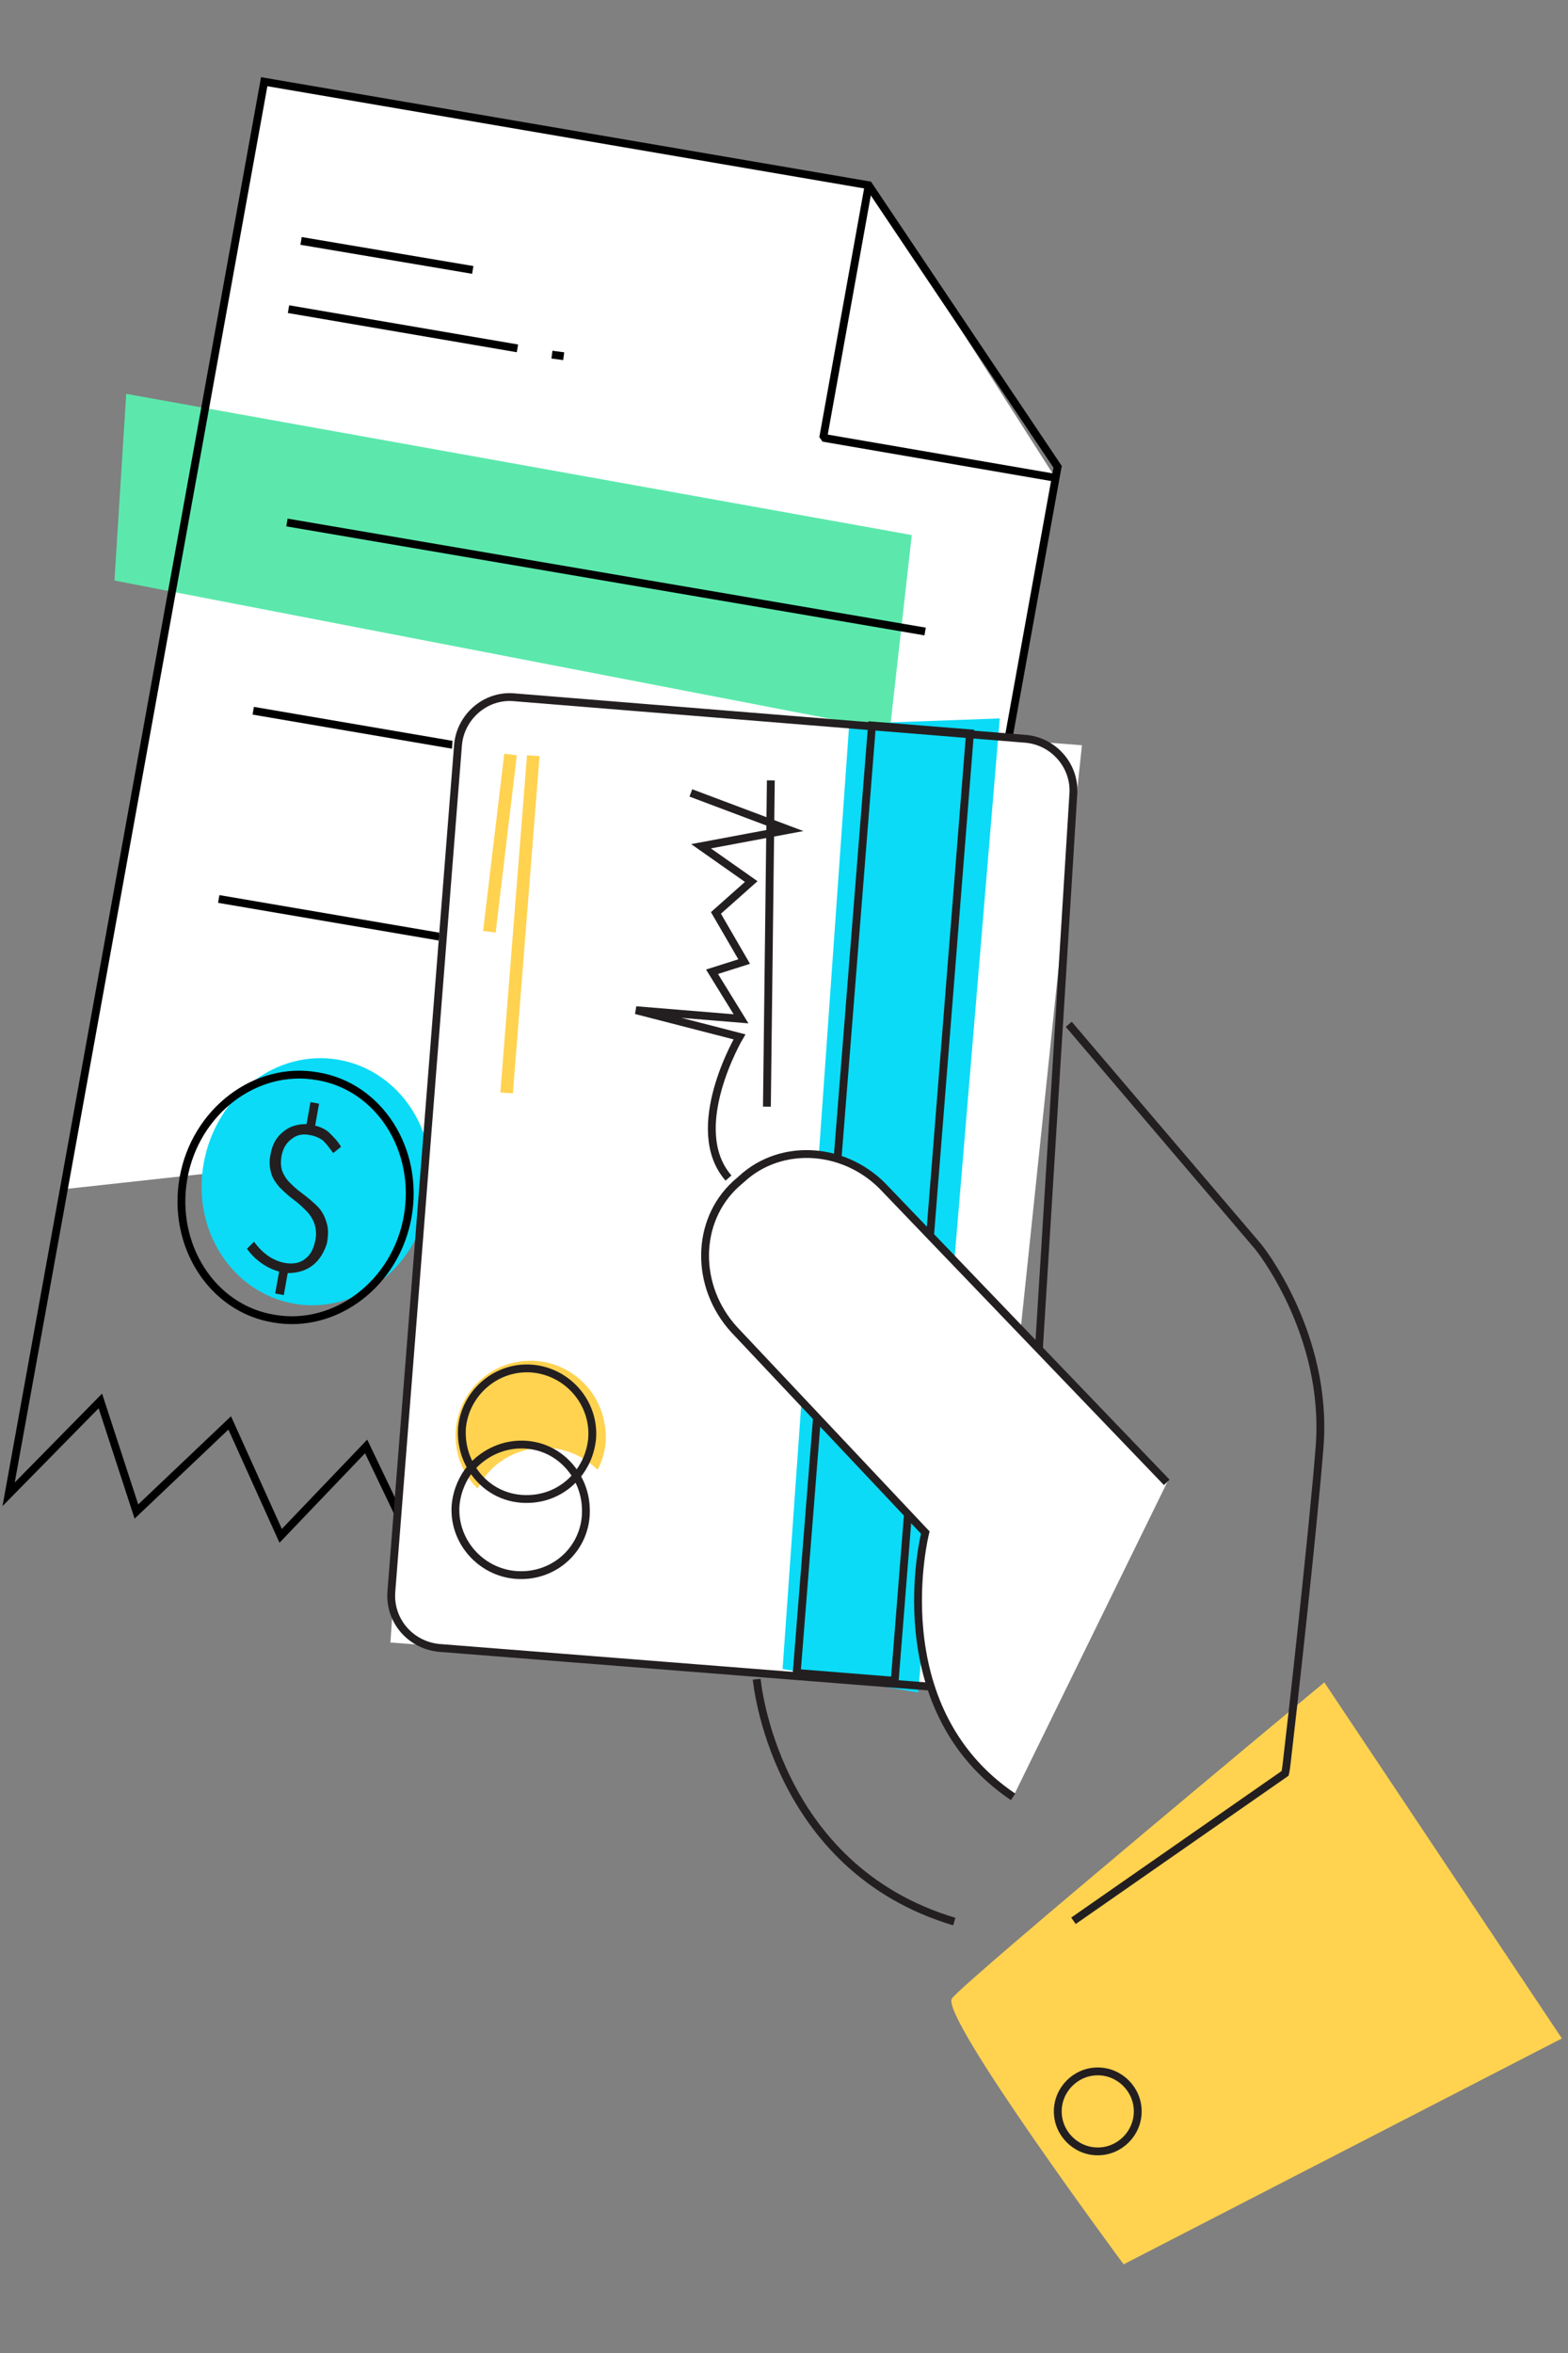 <?xml version="1.0" encoding="utf-8"?>
<!-- Generator: Adobe Illustrator 24.3.0, SVG Export Plug-In . SVG Version: 6.00 Build 0)  -->
<svg version="1.1" id="Layer_1" xmlns="http://www.w3.org/2000/svg" xmlns:xlink="http://www.w3.org/1999/xlink" x="0px" y="0px"
	 viewBox="0 0 200 300" style="enable-background:new 0 0 200 300;" xml:space="preserve">
<rect x="0" y="0" width="200" height="300" fill="#808080" stroke="none"/>
<g id="Icons-200_x2F_New_x2F_Illustrations_x2F_Record-payment">
	<polygon id="Path-11" style="fill-rule:evenodd;clip-rule:evenodd;fill:#FFFFFF;" points="33.7,10.4 8.3,151.6 119.8,139.4 
		134.6,60.9 110.8,23.6 	"/>
	<g id="Group-61" transform="translate(1, 10)">
		<g id="Group-27" transform="translate(0, 0.216)">
			<path id="Fill-1" style="fill-rule:evenodd;clip-rule:evenodd;fill:#0BDBF6;" d="M53.7,142.9c-1.6,8.6-9.3,14.5-17.2,13.1
				c-7.9-1.4-13.1-9.4-11.5-18c1.6-8.6,9.3-14.5,17.2-13.1C50.1,126.3,55.3,134.3,53.7,142.9"/>
			<polygon id="Fill-3" style="fill-rule:evenodd;clip-rule:evenodd;fill:#5CE8AD;" points="15.1,40 13.6,63.8 112.5,82.9 115.3,58 
							"/>
			<polygon id="Stroke-5" style="fill:none;stroke:#000000;" points="133.9,49.3 109.8,13.4 32.7,0.2 0.1,180.3 11.8,168.4 
				16.4,182.5 28.3,171.2 34.8,185.6 45.7,174.2 52.6,188.6 66.1,178.3 72.6,192.1 82.9,181.8 90,195.1 100.1,185.9 107,198 			"/>
			<polyline id="Stroke-7" style="fill:none;stroke:#000000;stroke-linejoin:bevel;" points="109.8,13.4 104,45.6 133.6,50.7 			"/>
			<line id="Stroke-9" style="fill:none;stroke:#000000;stroke-linejoin:bevel;" x1="35.8" y1="29.2" x2="65" y2="34.2"/>
			<line id="Stroke-11" style="fill:none;stroke:#000000;stroke-linejoin:bevel;" x1="37.4" y1="20.5" x2="59.3" y2="24.2"/>
			<line id="Stroke-13" style="fill:none;stroke:#000000;stroke-linejoin:bevel;" x1="69.4" y1="35" x2="70.9" y2="35.2"/>
			<path id="Stroke-15" style="fill:none;stroke:#000000;stroke-linejoin:bevel;" d="M51,144.9c-1.5,8.5-9.2,14.4-17.1,13
				c-7.9-1.3-13-9.4-11.5-17.9c1.5-8.5,9.2-14.4,17.1-13C47.4,128.3,52.5,136.4,51,144.9z"/>
			<path id="Fill-17" style="fill-rule:evenodd;clip-rule:evenodd;fill:#231F20;" d="M38.9,151.1c-0.9,0.7-2,1-3.2,1l-0.5,2.8
				l-1.1-0.2l0.5-2.8c-0.8-0.2-1.6-0.6-2.3-1.1c-0.7-0.5-1.3-1.1-1.8-1.8l0.9-0.9c1.1,1.5,2.4,2.4,3.9,2.7c1.1,0.2,2,0,2.6-0.5
				c0.7-0.5,1.1-1.3,1.3-2.3c0.2-0.8,0.1-1.6-0.1-2.2c-0.2-0.6-0.6-1.2-1-1.6c-0.4-0.4-1-1-1.7-1.5c-0.8-0.6-1.4-1.2-1.8-1.6
				c-0.4-0.5-0.8-1-1-1.7c-0.2-0.7-0.3-1.5-0.1-2.4c0.2-1.2,0.7-2.2,1.6-2.9c0.8-0.7,1.8-1,3-1l0.5-2.8l1.1,0.2l-0.5,2.8
				c0.8,0.2,1.4,0.5,1.9,1c0.5,0.5,1,1,1.4,1.7l-1,0.8c-0.5-0.7-0.9-1.2-1.3-1.6c-0.4-0.3-1-0.6-1.7-0.7c-0.9-0.2-1.7,0-2.3,0.5
				c-0.7,0.5-1.1,1.2-1.3,2.2c-0.1,0.7-0.1,1.3,0.1,1.9c0.2,0.5,0.5,1,0.9,1.4c0.4,0.4,0.9,0.9,1.6,1.4c0.8,0.6,1.5,1.2,2,1.7
				c0.5,0.5,0.9,1.2,1.1,1.9c0.3,0.8,0.3,1.7,0.1,2.8C40.4,149.3,39.8,150.4,38.9,151.1"/>
			<line id="Stroke-19" style="fill:none;stroke:#000000;stroke-linejoin:bevel;" x1="35.6" y1="56.4" x2="117" y2="70.3"/>
			<line id="Stroke-21" style="fill:none;stroke:#000000;stroke-linejoin:bevel;" x1="31.3" y1="80.4" x2="112.6" y2="94.3"/>
			<line id="Stroke-23" style="fill:none;stroke:#000000;stroke-linejoin:bevel;" x1="26.9" y1="104.4" x2="108.3" y2="118.3"/>
			<polygon id="Fill-25" style="fill-rule:evenodd;clip-rule:evenodd;fill:#FFFFFF;" points="124.4,204.9 48.8,199.2 57.1,78.7 
				137,84.8 			"/>
		</g>
		<g id="Group-60" transform="translate(48.72, 78.696)">
			<path id="Fill-28" style="fill-rule:evenodd;clip-rule:evenodd;fill:#FFD250;" d="M149.5,171.2l-30.3-45.4
				c0,0-45.9,38.1-47.5,40.3c-1.6,2.2,21.9,33.9,21.9,33.9L149.5,171.2z"/>
			<path id="Stroke-30" style="fill:none;stroke:#231F20;" d="M90.3,185.6c-2.8,0-5.1-2.3-5.1-5.1s2.3-5.1,5.1-5.1
				c2.8,0,5.1,2.3,5.1,5.1S93.1,185.6,90.3,185.6z"/>
			<path id="Stroke-32" style="fill:none;stroke:#231F20;" d="M86.6,41.9l24.2,28.4c0,0,8.9,11,7.8,25.4
				c-0.8,10.3-3.5,34.5-4.2,40.4c-0.1,0.9-0.2,1.3-0.2,1.3l-27,18.8"/>
			<path id="Stroke-34" style="fill:none;stroke:#231F20;" d="M46.8,125.4c0,0,2.1,24,25.2,30.9"/>
			<path id="Fill-36" style="fill-rule:evenodd;clip-rule:evenodd;fill:#FFD250;" d="M18.2,96c3.1-0.5,6.2,0.6,8.3,2.7
				c0.9-1.7,1.3-3.7,0.9-5.8c-0.8-5.2-5.7-8.8-10.9-8c-5.2,0.8-8.8,5.7-8,10.9c0.3,2.1,1.3,3.9,2.7,5.3C12.5,98.4,15.1,96.5,18.2,96
				"/>
			<polygon id="Fill-38" style="fill-rule:evenodd;clip-rule:evenodd;fill:#0BDBF6;" points="58.6,3.6 77.8,2.9 67.4,127.1 
				50.1,124.1 			"/>
			<path id="Stroke-40" style="fill:none;stroke:#231F20;" d="M0.2,114.2L8.7,6.3c0.3-3.6,3.5-6.4,7.1-6.1l65.3,5.3
				c3.5,0.3,6.2,3.3,6.1,6.8l-6.7,108c-0.1,3.8-3.4,6.7-7.1,6.4l-67.2-5.3C2.6,121-0.1,117.9,0.2,114.2z"/>
			<polygon id="Stroke-42" style="fill:none;stroke:#231F20;" points="51.9,124.6 61.5,3.8 74,4.8 64.4,125.6 			"/>
			<path id="Stroke-44" style="fill:none;stroke:#231F20;" d="M17.4,95.5c2.8,0.2,5.1,1.8,6.4,4c1.1-1.3,1.8-2.9,2-4.7
				c0.4-4.6-3.1-8.6-7.6-9c-4.6-0.4-8.6,3.1-9,7.6c-0.1,1.8,0.3,3.5,1.2,5C12.1,96.5,14.6,95.3,17.4,95.5z"/>
			<path id="Stroke-46" style="fill:none;stroke:#231F20;" d="M25,104.5c0.1-1.8-0.3-3.5-1.2-5c-1.7,2-4.2,3.1-7,2.9
				c-2.8-0.2-5.1-1.8-6.4-4c-1.1,1.3-1.8,2.9-2,4.7c-0.4,4.6,3.1,8.6,7.6,9C20.7,112.5,24.7,109.1,25,104.5z"/>
			<path id="Stroke-48" style="fill:none;stroke:#231F20;" d="M38.4,12.4l12.5,4.7l-11.2,2.1l6.4,4.5l-4.5,4l3.6,6.2l-4.1,1.3l3.7,6
				l-13.4-1.1l13.2,3.4c0,0-6.9,11.7-1.4,18"/>
			<line id="Stroke-50" style="fill:none;stroke:#231F20;" x1="48.6" y1="10.8" x2="48.1" y2="52.4"/>
			<polygon id="Fill-52" style="fill-rule:evenodd;clip-rule:evenodd;fill:#FFD250;" points="15.7,50.7 19.1,7.7 17.5,7.6 
				14.1,50.6 			"/>
			<polygon id="Fill-54" style="fill-rule:evenodd;clip-rule:evenodd;fill:#FFD250;" points="13.5,30.2 16.2,7.6 14.6,7.4 11.9,30 
							"/>
			<path id="Fill-56" style="fill-rule:evenodd;clip-rule:evenodd;fill:#FFFFFF;" d="M79.6,140.2c-16.9-11.3-11.2-33.7-11.2-33.7
				L43.9,80.7c-5-5.5-4.9-13.8,0.2-18.5l0.8-0.7c5.1-4.7,13.4-4.1,18.4,1.4l35.9,37.3L79.6,140.2z"/>
			<path id="Stroke-58" style="fill:none;stroke:#231F20;" d="M99.1,100.3L63.3,63c-5-5.5-13.3-6.1-18.4-1.4l-0.8,0.7
				c-5.1,4.7-5.2,13-0.2,18.5l24.4,25.9c0,0-5.7,22.3,11.2,33.7"/>
		</g>
	</g>
</g>
</svg>
